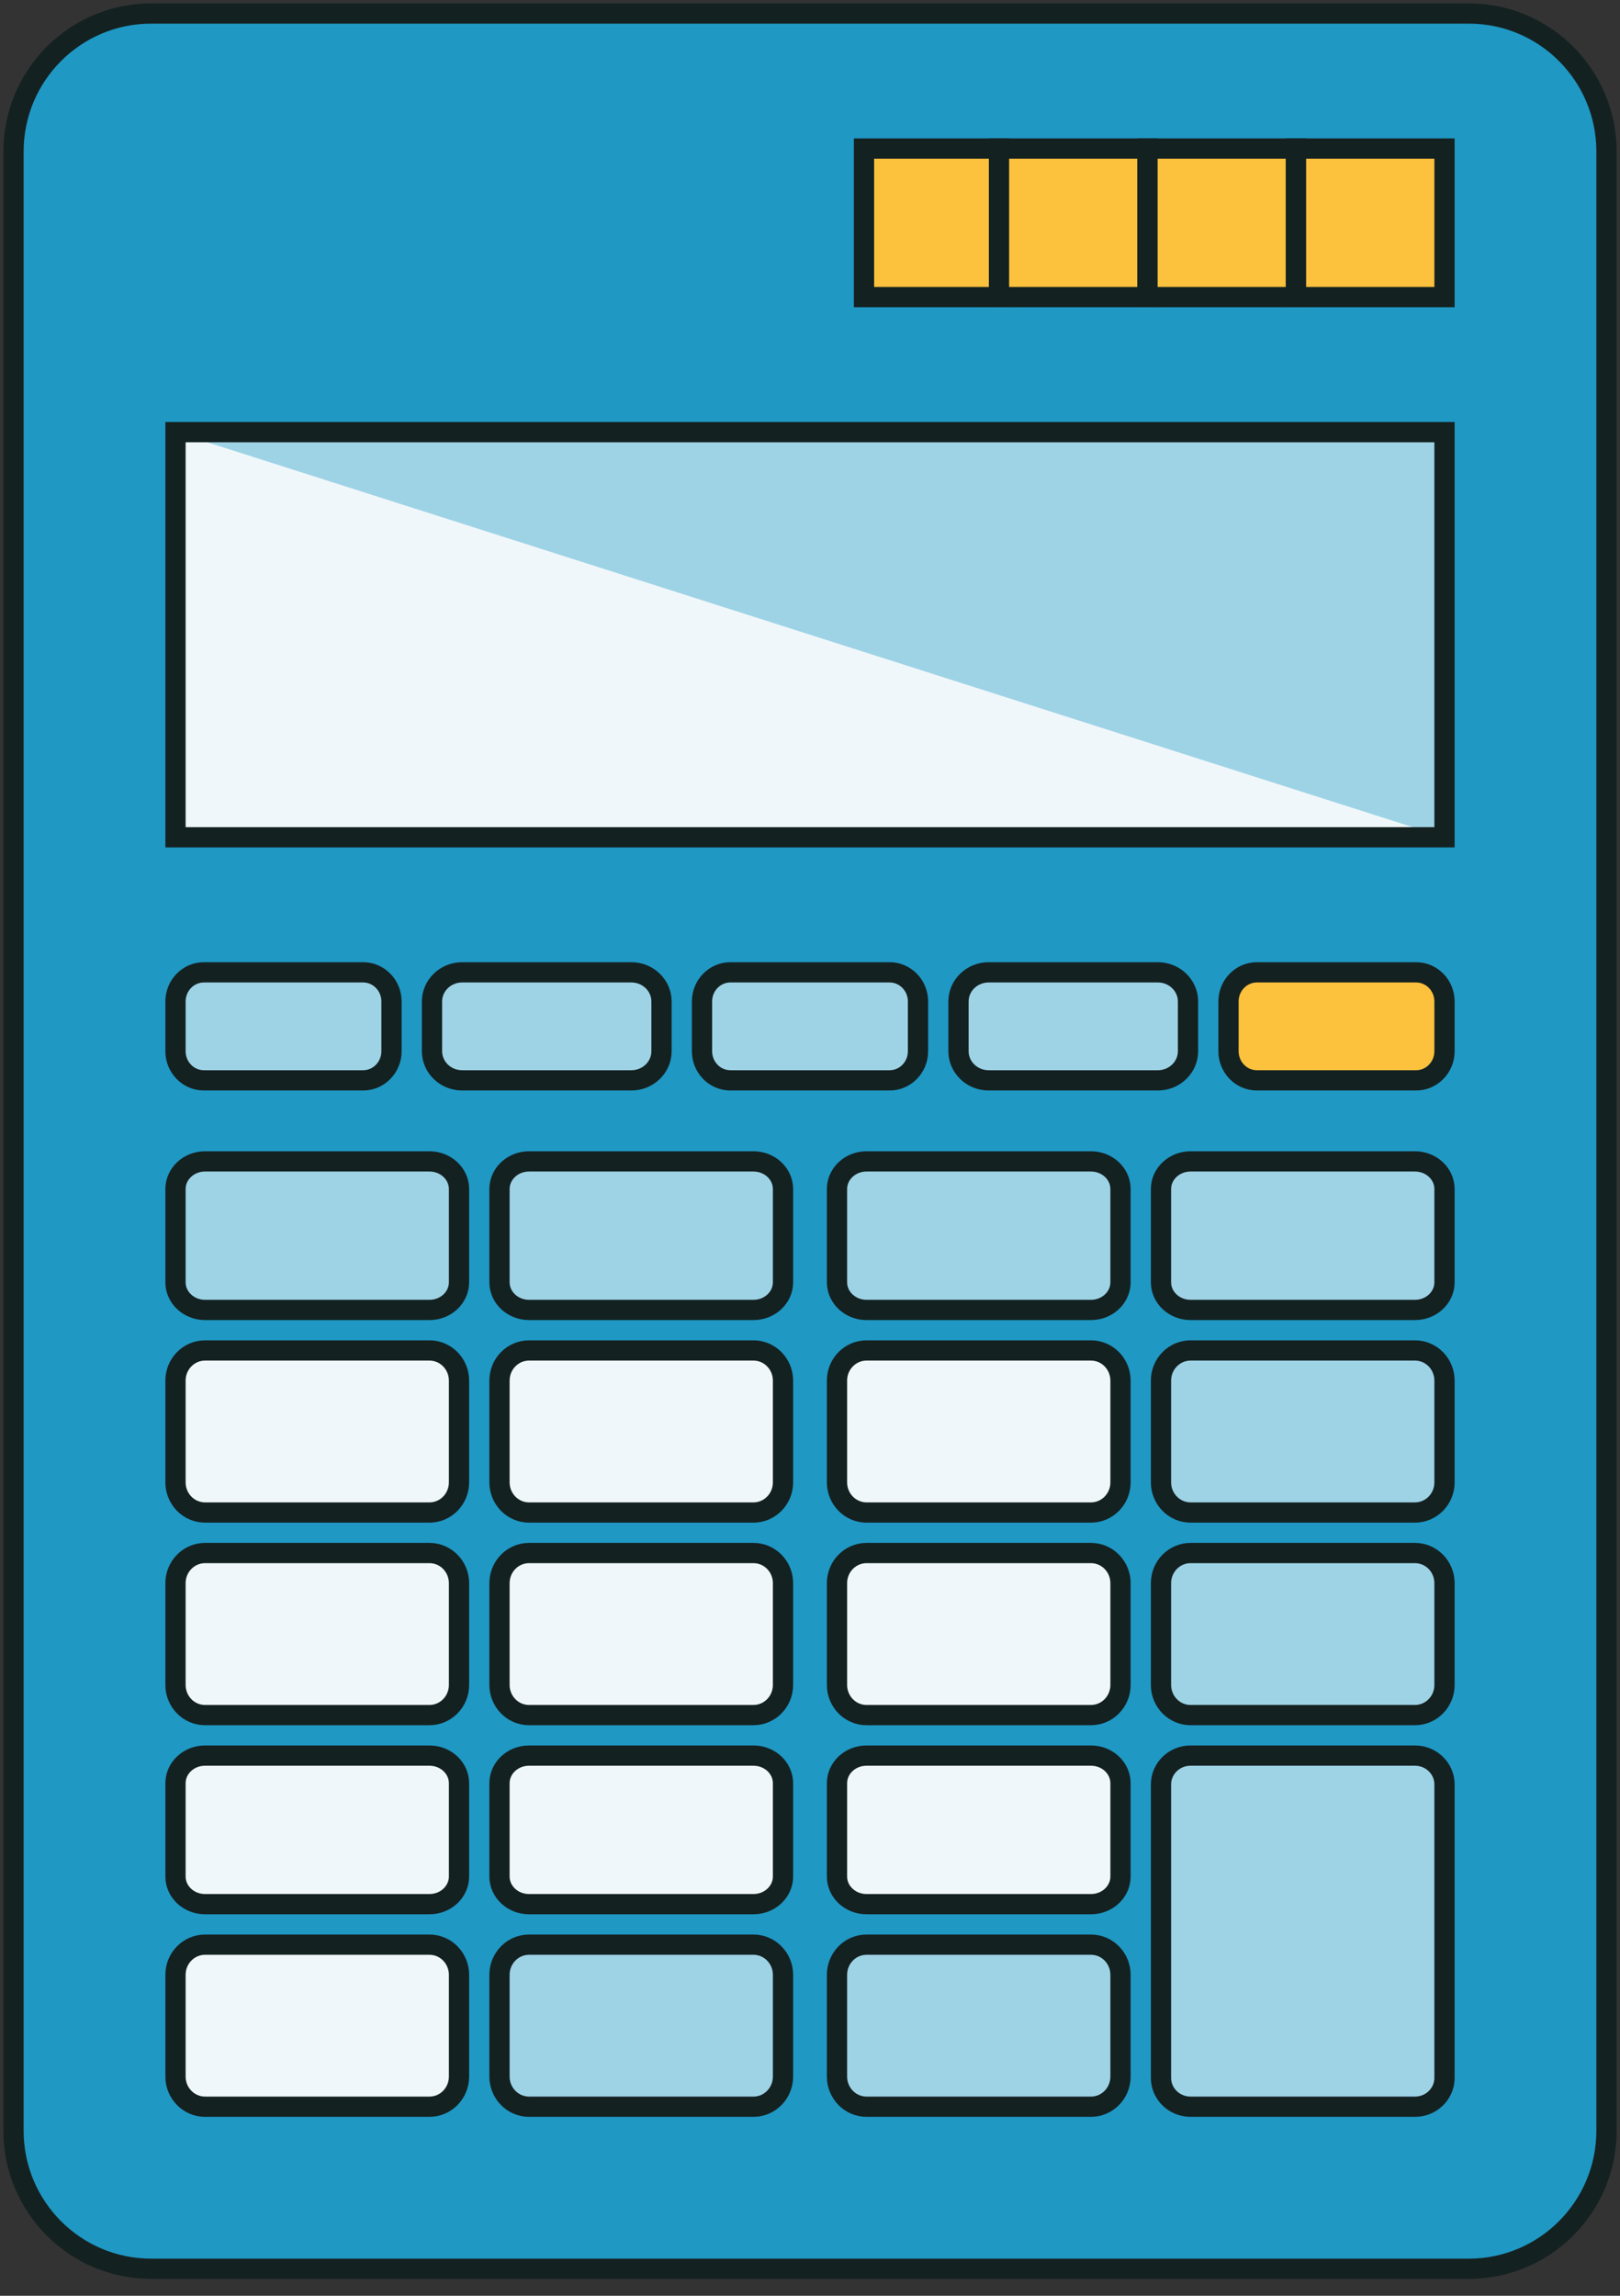 <svg xmlns="http://www.w3.org/2000/svg" width="120" height="170" viewBox="0 0 120 170" fill="none"><rect x="0" y="0" width="120" height="170" fill="#333333" stroke="none"/><path d="M108.8 168H11.198C5.566 168 1 163.423 1 157.776V11.224C1 5.577 5.566 1 11.198 1H108.802C114.435 1 119 5.577 119 11.224V157.776C118.998 163.423 114.432 168 108.8 168Z" fill="#1F98C4" stroke="#142121" stroke-width="1.5" stroke-miterlimit="10"></path><path d="M85.764 80H73.236C72.001 80 71 79.034 71 77.841V74.159C71 72.966 72.001 72 73.236 72H85.764C86.999 72 88 72.966 88 74.159V77.841C88 79.034 86.999 80 85.764 80Z" fill="#9ED3E6" stroke="#142121" stroke-width="1.5" stroke-miterlimit="10"></path><path d="M65.896 80H54.104C52.942 80 52 79.034 52 77.841V74.159C52 72.966 52.942 72 54.104 72H65.896C67.058 72 68 72.966 68 74.159V77.841C68 79.034 67.058 80 65.896 80Z" fill="#9ED3E6" stroke="#142121" stroke-width="1.5" stroke-miterlimit="10"></path><path d="M46.764 80H34.236C33.001 80 32 79.034 32 77.841V74.159C32 72.966 33.001 72 34.236 72H46.764C47.999 72 49 72.966 49 74.159V77.841C49.002 79.034 47.999 80 46.764 80Z" fill="#9ED3E6" stroke="#142121" stroke-width="1.5" stroke-miterlimit="10"></path><path d="M26.896 80H15.104C13.942 80 13 79.034 13 77.841V74.159C13 72.966 13.942 72 15.104 72H26.896C28.058 72 29 72.966 29 74.159V77.841C29 79.034 28.058 80 26.896 80Z" fill="#9ED3E6" stroke="#142121" stroke-width="1.5" stroke-miterlimit="10"></path><path d="M104.896 80H93.104C91.942 80 91 79.034 91 77.841V74.159C91 72.966 91.942 72 93.104 72H104.896C106.058 72 107 72.966 107 74.159V77.841C107 79.034 106.058 80 104.896 80Z" fill="#FCC13D" stroke="#142121" stroke-width="1.5" stroke-miterlimit="10"></path><path d="M13 138.954V132.046C13 130.914 13.981 130 15.189 130H31.811C33.021 130 34 130.917 34 132.046V138.954C34 140.086 33.019 141 31.811 141H15.189C13.981 141.002 13 140.086 13 138.954Z" fill="#F0F7FA" stroke="#142121" stroke-width="1.5" stroke-miterlimit="10"></path><path d="M13 124.768V117.231C13 115.998 13.981 115 15.189 115H31.811C33.021 115 34 116 34 117.231V124.768C34 126.002 33.019 127 31.811 127H15.189C13.981 127.002 13 126.002 13 124.768Z" fill="#F0F7FA" stroke="#142121" stroke-width="1.5" stroke-miterlimit="10"></path><path d="M13 109.769V102.231C13 100.998 13.981 100 15.189 100H31.811C33.021 100 34 101 34 102.231V109.769C34 111.002 33.019 112 31.811 112H15.189C13.981 112 13 111 13 109.769Z" fill="#F0F7FA" stroke="#142121" stroke-width="1.5" stroke-miterlimit="10"></path><path d="M13 153.769V146.231C13 144.998 13.981 144 15.189 144H31.811C33.021 144 34 145 34 146.231V153.769C34 155.002 33.019 156 31.811 156H15.189C13.981 156 13 155.002 13 153.769Z" fill="#F0F7FA" stroke="#142121" stroke-width="1.5" stroke-miterlimit="10"></path><path d="M37 138.954V132.046C37 130.914 37.981 130 39.189 130H55.811C57.021 130 58 130.917 58 132.046V138.954C58 140.086 57.019 141 55.811 141H39.189C37.981 141.002 37 140.086 37 138.954Z" fill="#F0F7FA" stroke="#142121" stroke-width="1.5" stroke-miterlimit="10"></path><path d="M37 124.768V117.231C37 115.998 37.981 115 39.189 115H55.811C57.021 115 58 116 58 117.231V124.768C58 126.002 57.019 127 55.811 127H39.189C37.981 127.002 37 126.002 37 124.768Z" fill="#F0F7FA" stroke="#142121" stroke-width="1.5" stroke-miterlimit="10"></path><path d="M37 109.769V102.231C37 100.998 37.981 100 39.189 100H55.811C57.021 100 58 101 58 102.231V109.769C58 111.002 57.019 112 55.811 112H39.189C37.981 112 37 111 37 109.769Z" fill="#F0F7FA" stroke="#142121" stroke-width="1.5" stroke-miterlimit="10"></path><path d="M62 138.954V132.046C62 130.914 62.981 130 64.189 130H80.811C82.021 130 83 130.917 83 132.046V138.954C83 140.086 82.019 141 80.811 141H64.189C62.981 141.002 62 140.086 62 138.954Z" fill="#F0F7FA" stroke="#142121" stroke-width="1.5" stroke-miterlimit="10"></path><path d="M62 124.768V117.231C62 115.998 62.981 115 64.189 115H80.811C82.021 115 83 116 83 117.231V124.768C83 126.002 82.019 127 80.811 127H64.189C62.981 127.002 62 126.002 62 124.768Z" fill="#F0F7FA" stroke="#142121" stroke-width="1.5" stroke-miterlimit="10"></path><path d="M62 109.769V102.231C62 100.998 62.981 100 64.189 100H80.811C82.021 100 83 101 83 102.231V109.769C83 111.002 82.019 112 80.811 112H64.189C62.981 112 62 111 62 109.769Z" fill="#F0F7FA" stroke="#142121" stroke-width="1.5" stroke-miterlimit="10"></path><path d="M13 94.954V88.046C13 86.915 13.981 86 15.189 86H31.811C33.021 86 34 86.917 34 88.046V94.954C34 96.085 33.019 97 31.811 97H15.189C13.981 97 13 96.083 13 94.954Z" fill="#9ED3E6" stroke="#142121" stroke-width="1.5" stroke-miterlimit="10"></path><path d="M37 94.954V88.046C37 86.915 37.981 86 39.189 86H55.811C57.021 86 58 86.917 58 88.046V94.954C58 96.085 57.019 97 55.811 97H39.189C37.981 97 37 96.083 37 94.954Z" fill="#9ED3E6" stroke="#142121" stroke-width="1.5" stroke-miterlimit="10"></path><path d="M37 153.769V146.231C37 144.998 37.981 144 39.189 144H55.811C57.021 144 58 145 58 146.231V153.769C58 155.002 57.019 156 55.811 156H39.189C37.981 156 37 155.002 37 153.769Z" fill="#9ED3E6" stroke="#142121" stroke-width="1.5" stroke-miterlimit="10"></path><path d="M62 94.954V88.046C62 86.915 62.981 86 64.189 86H80.811C82.021 86 83 86.917 83 88.046V94.954C83 96.085 82.019 97 80.811 97H64.189C62.981 97 62 96.083 62 94.954Z" fill="#9ED3E6" stroke="#142121" stroke-width="1.5" stroke-miterlimit="10"></path><path d="M62 153.769V146.231C62 144.998 62.981 144 64.189 144H80.811C82.021 144 83 145 83 146.231V153.769C83 155.002 82.019 156 80.811 156H64.189C62.981 156 62 155.002 62 153.769Z" fill="#9ED3E6" stroke="#142121" stroke-width="1.5" stroke-miterlimit="10"></path><path d="M86 153.865V132.135C86 130.955 86.979 130 88.187 130H104.813C106.021 130 107 130.955 107 132.135V153.865C107 155.045 106.021 156 104.813 156H88.187C86.979 156 86 155.045 86 153.865Z" fill="#9ED3E6" stroke="#142121" stroke-width="1.5" stroke-miterlimit="10"></path><path d="M86 124.768V117.231C86 115.998 86.981 115 88.189 115H104.811C106.021 115 107 116 107 117.231V124.768C107 126.002 106.019 127 104.811 127H88.189C86.981 127.002 86 126.002 86 124.768Z" fill="#9ED3E6" stroke="#142121" stroke-width="1.5" stroke-miterlimit="10"></path><path d="M86 109.769V102.231C86 100.998 86.981 100 88.189 100H104.811C106.021 100 107 101 107 102.231V109.769C107 111.002 106.019 112 104.811 112H88.189C86.981 112 86 111 86 109.769Z" fill="#9ED3E6" stroke="#142121" stroke-width="1.5" stroke-miterlimit="10"></path><path d="M86 94.954V88.046C86 86.915 86.981 86 88.189 86H104.811C106.021 86 107 86.917 107 88.046V94.954C107 96.085 106.019 97 104.811 97H88.189C86.981 97 86 96.083 86 94.954Z" fill="#9ED3E6" stroke="#142121" stroke-width="1.5" stroke-miterlimit="10"></path><path d="M74 11H64V22H74V11Z" fill="#FCC13D" stroke="#142121" stroke-width="1.5" stroke-miterlimit="10"></path><path d="M85 11H74V22H85V11Z" fill="#FCC13D" stroke="#142121" stroke-width="1.5" stroke-miterlimit="10"></path><path d="M96 11H85V22H96V11Z" fill="#FCC13D" stroke="#142121" stroke-width="1.5" stroke-miterlimit="10"></path><path d="M107 11H96V22H107V11Z" fill="#FCC13D" stroke="#142121" stroke-width="1.5" stroke-miterlimit="10"></path><path d="M107 32H13V62H107V32Z" fill="#9ED3E6"></path><path d="M107 62H13V32L107 62Z" fill="#F0F7FA"></path><path d="M107 32H13V62H107V32Z" stroke="#142121" stroke-width="1.5" stroke-miterlimit="10"></path></svg>